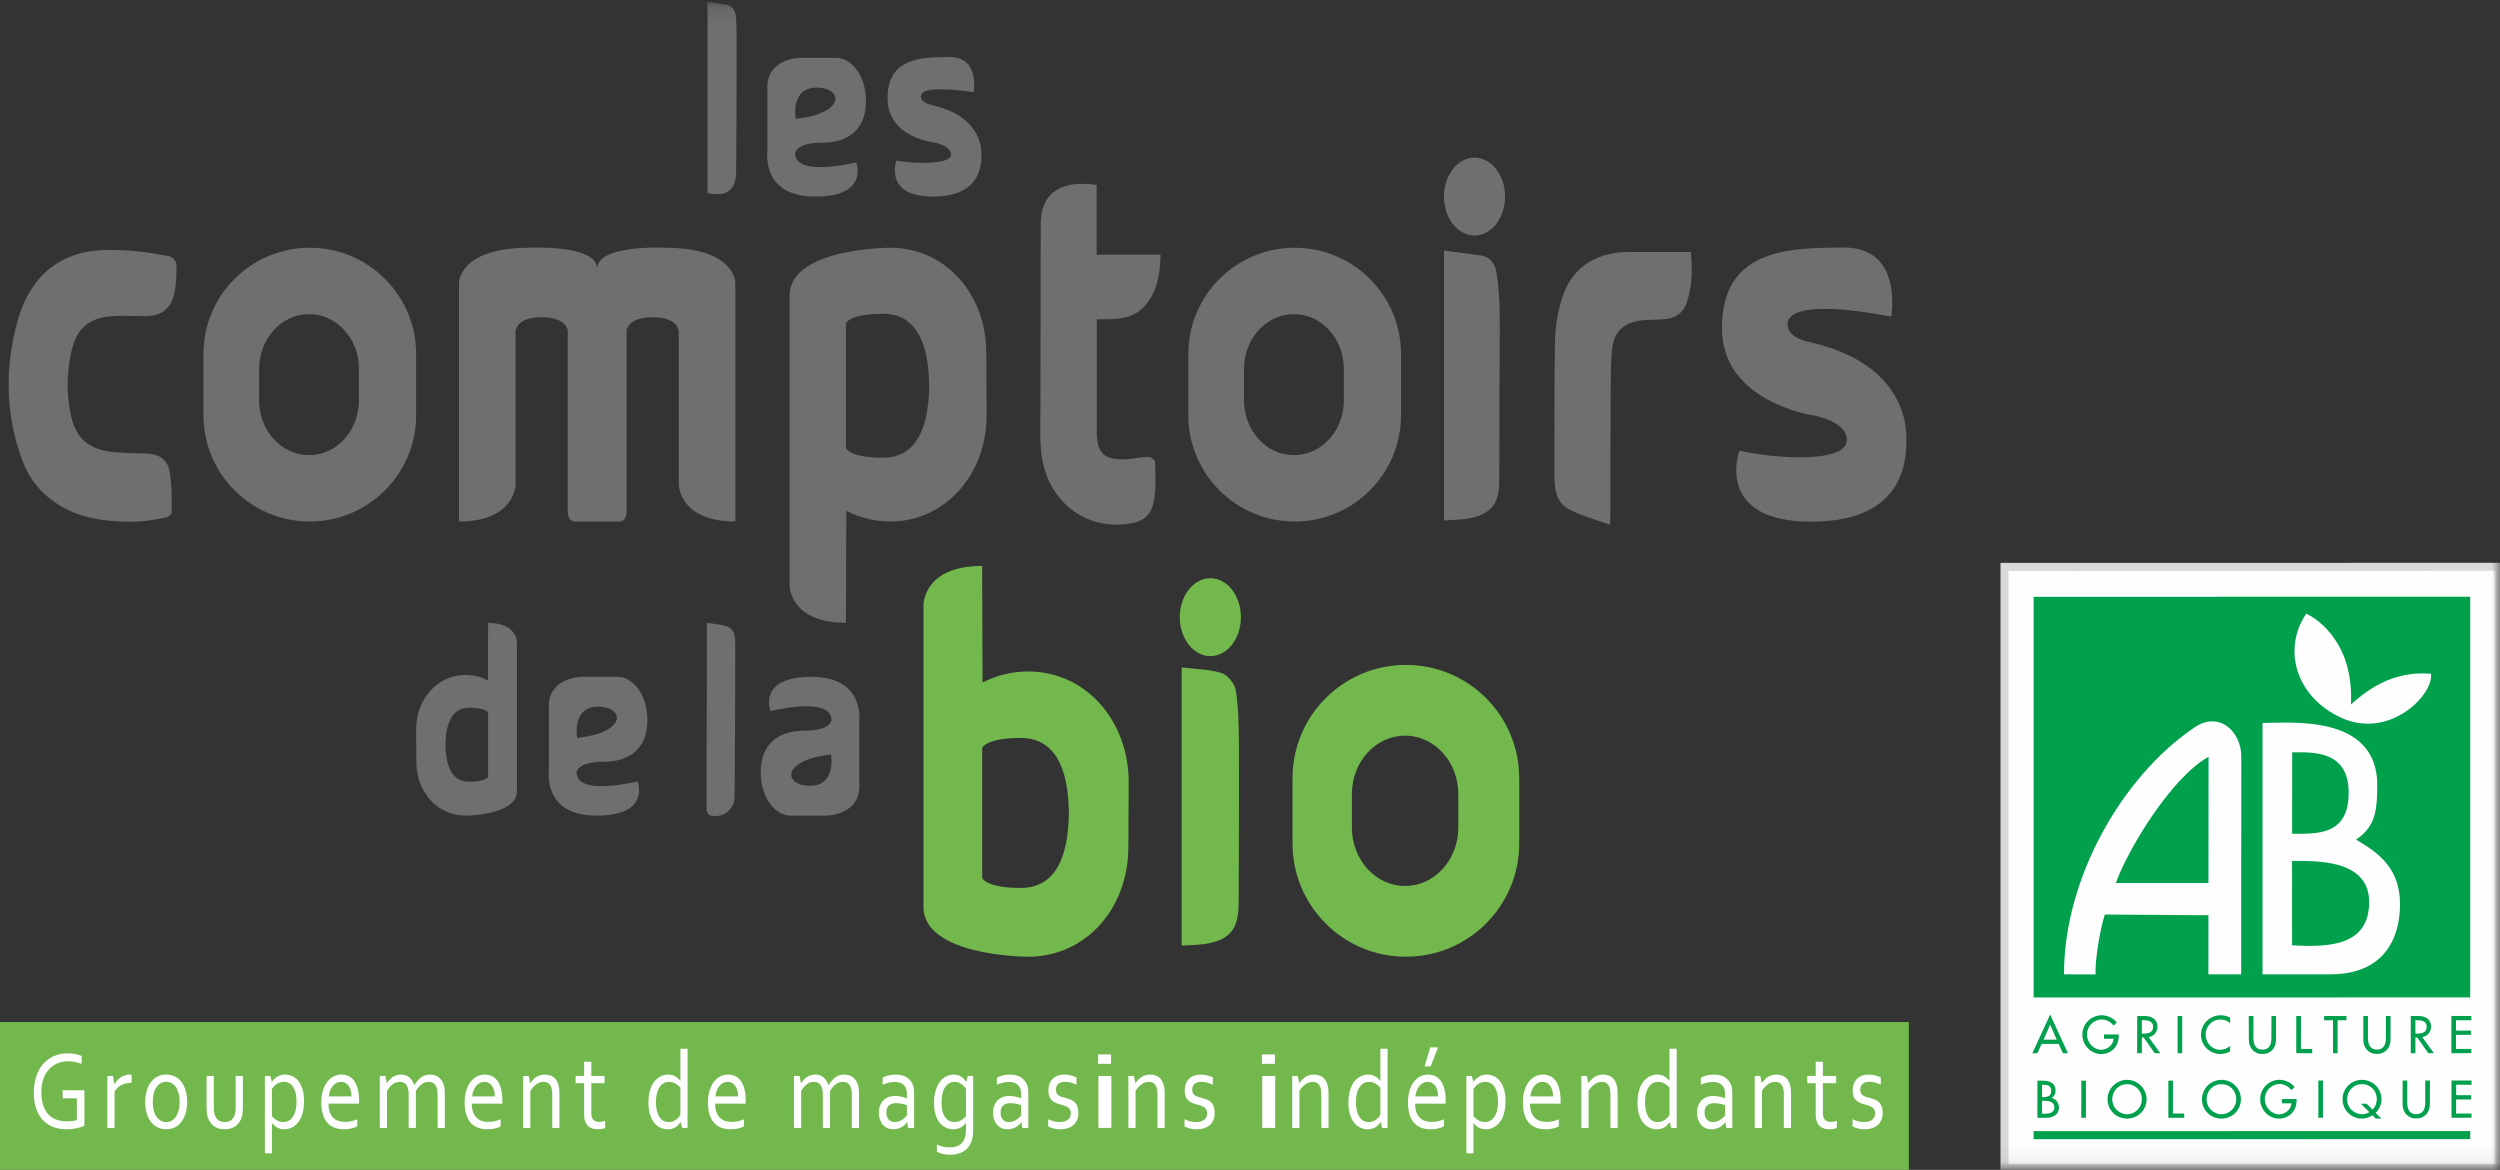 <svg xmlns="http://www.w3.org/2000/svg" width="156" height="73" viewBox="0 0 156 73" fill="none"><rect x="0" y="0" width="156" height="73" fill="#333333" stroke="none"/><g id="LOGO" clip-path="url(#clip0_388_1444)"><g id="Symbols"><g id="-header"><g id="Group-102"><path id="Fill-1" fill-rule="evenodd" clip-rule="evenodd" d="M0 73H119.113V63.779H0V73Z" fill="#73B84D"></path><g id="Group-101"><path id="Fill-2" fill-rule="evenodd" clip-rule="evenodd" d="M4.795 68.535H3.909V68.033H5.268V70.242C5.228 70.267 5.168 70.292 5.09 70.319C5.011 70.345 4.922 70.369 4.821 70.392C4.72 70.415 4.612 70.433 4.498 70.447C4.382 70.46 4.268 70.467 4.156 70.467C3.824 70.467 3.53 70.414 3.275 70.307C3.021 70.199 2.807 70.048 2.635 69.853C2.463 69.657 2.332 69.419 2.243 69.139C2.154 68.859 2.109 68.547 2.109 68.204C2.109 67.83 2.158 67.492 2.256 67.186C2.353 66.881 2.495 66.621 2.679 66.405C2.865 66.189 3.088 66.022 3.351 65.904C3.613 65.787 3.902 65.728 4.217 65.728C4.302 65.728 4.387 65.733 4.473 65.741C4.558 65.749 4.639 65.76 4.717 65.775C4.794 65.79 4.866 65.807 4.932 65.828C4.997 65.848 5.053 65.87 5.097 65.892V66.384C4.981 66.338 4.847 66.3 4.696 66.27C4.545 66.239 4.394 66.224 4.243 66.224C4.023 66.224 3.812 66.263 3.612 66.341C3.411 66.42 3.235 66.539 3.082 66.698C2.929 66.858 2.807 67.057 2.716 67.297C2.625 67.537 2.58 67.819 2.58 68.142C2.58 68.459 2.617 68.731 2.693 68.961C2.768 69.191 2.875 69.381 3.013 69.532C3.152 69.682 3.32 69.793 3.517 69.864C3.714 69.936 3.933 69.972 4.174 69.972C4.286 69.972 4.396 69.965 4.505 69.952C4.614 69.938 4.711 69.919 4.795 69.894V68.535Z" fill="#FEFEFE"></path><path id="Fill-4" fill-rule="evenodd" clip-rule="evenodd" d="M8.212 67.569H8.177C8.071 67.569 7.966 67.58 7.864 67.603C7.761 67.626 7.665 67.66 7.575 67.707C7.485 67.754 7.403 67.811 7.331 67.879C7.258 67.948 7.198 68.028 7.149 68.121V70.381H6.699V67.138H7.048L7.135 67.654H7.143C7.188 67.57 7.243 67.492 7.308 67.418C7.372 67.345 7.445 67.282 7.527 67.227C7.608 67.173 7.697 67.13 7.794 67.099C7.891 67.069 7.992 67.053 8.099 67.053C8.118 67.053 8.138 67.054 8.158 67.055C8.179 67.056 8.196 67.058 8.212 67.06V67.569Z" fill="#FEFEFE"></path><path id="Fill-6" fill-rule="evenodd" clip-rule="evenodd" d="M11.21 68.763C11.21 68.563 11.189 68.385 11.147 68.229C11.105 68.073 11.047 67.941 10.973 67.833C10.898 67.725 10.81 67.643 10.707 67.587C10.604 67.532 10.492 67.504 10.37 67.504C10.248 67.504 10.136 67.532 10.033 67.587C9.931 67.643 9.842 67.725 9.768 67.833C9.693 67.941 9.635 68.073 9.594 68.229C9.552 68.385 9.531 68.563 9.531 68.763C9.531 68.961 9.552 69.138 9.594 69.294C9.635 69.45 9.694 69.581 9.769 69.688C9.845 69.795 9.934 69.877 10.036 69.933C10.139 69.988 10.251 70.016 10.373 70.016C10.495 70.016 10.607 69.988 10.708 69.933C10.81 69.877 10.898 69.795 10.973 69.688C11.047 69.581 11.105 69.45 11.147 69.294C11.189 69.138 11.21 68.961 11.21 68.763ZM11.68 68.763C11.68 69.018 11.649 69.25 11.587 69.46C11.525 69.669 11.437 69.848 11.324 69.997C11.211 70.147 11.074 70.262 10.913 70.344C10.753 70.426 10.572 70.467 10.373 70.467C10.168 70.467 9.985 70.426 9.823 70.344C9.661 70.262 9.524 70.147 9.411 69.997C9.297 69.848 9.211 69.669 9.151 69.46C9.091 69.25 9.061 69.018 9.061 68.763C9.061 68.506 9.092 68.273 9.154 68.063C9.216 67.854 9.303 67.674 9.417 67.524C9.53 67.374 9.667 67.257 9.829 67.176C9.99 67.094 10.171 67.053 10.37 67.053C10.573 67.053 10.756 67.094 10.919 67.176C11.082 67.257 11.219 67.374 11.331 67.524C11.444 67.674 11.53 67.854 11.59 68.063C11.65 68.273 11.68 68.506 11.68 68.763Z" fill="#FEFEFE"></path><path id="Fill-8" fill-rule="evenodd" clip-rule="evenodd" d="M14.014 70.467C13.871 70.467 13.742 70.449 13.628 70.412C13.514 70.376 13.414 70.325 13.328 70.259C13.242 70.193 13.168 70.114 13.108 70.021C13.049 69.93 13.001 69.829 12.966 69.719C12.939 69.637 12.92 69.547 12.908 69.45C12.897 69.352 12.891 69.245 12.891 69.128V67.139H13.341V69.125C13.341 69.305 13.361 69.455 13.402 69.576C13.448 69.712 13.523 69.82 13.627 69.898C13.73 69.977 13.862 70.016 14.023 70.016C14.193 70.016 14.33 69.973 14.434 69.887C14.538 69.8 14.611 69.684 14.656 69.538C14.689 69.427 14.705 69.289 14.705 69.125V67.139H15.156V69.132C15.156 69.241 15.15 69.343 15.139 69.438C15.129 69.532 15.112 69.619 15.088 69.699C15.054 69.811 15.006 69.913 14.945 70.008C14.884 70.102 14.809 70.184 14.72 70.252C14.631 70.32 14.528 70.373 14.411 70.411C14.294 70.448 14.161 70.467 14.014 70.467Z" fill="#FEFEFE"></path><path id="Fill-10" fill-rule="evenodd" clip-rule="evenodd" d="M18.502 68.729C18.502 68.54 18.485 68.371 18.45 68.22C18.416 68.07 18.365 67.942 18.297 67.836C18.229 67.73 18.145 67.649 18.046 67.593C17.947 67.535 17.832 67.507 17.701 67.507C17.608 67.507 17.523 67.522 17.446 67.551C17.369 67.581 17.299 67.618 17.237 67.664C17.175 67.71 17.122 67.758 17.077 67.811C17.032 67.863 16.996 67.91 16.968 67.951V69.647C17.064 69.761 17.172 69.851 17.294 69.917C17.416 69.983 17.547 70.016 17.687 70.016C17.773 70.016 17.863 69.997 17.958 69.96C18.054 69.922 18.142 69.855 18.223 69.758C18.303 69.662 18.37 69.53 18.423 69.364C18.475 69.198 18.502 68.986 18.502 68.729ZM18.972 68.722C18.972 68.948 18.953 69.147 18.915 69.321C18.878 69.495 18.827 69.647 18.765 69.777C18.703 69.907 18.63 70.016 18.546 70.103C18.463 70.191 18.376 70.261 18.287 70.315C18.197 70.368 18.106 70.407 18.014 70.431C17.922 70.455 17.835 70.467 17.753 70.467C17.584 70.467 17.437 70.435 17.313 70.37C17.188 70.305 17.077 70.209 16.977 70.081H16.969V71.969H16.527V67.138H16.867L16.963 67.507H16.971C16.997 67.461 17.029 67.417 17.069 67.374C17.109 67.331 17.161 67.284 17.229 67.236C17.295 67.187 17.376 67.144 17.47 67.108C17.563 67.071 17.666 67.053 17.776 67.053C17.931 67.053 18.08 67.084 18.224 67.145C18.369 67.207 18.496 67.305 18.606 67.439C18.716 67.573 18.805 67.745 18.872 67.956C18.939 68.166 18.972 68.422 18.972 68.722Z" fill="#FEFEFE"></path><path id="Fill-12" fill-rule="evenodd" clip-rule="evenodd" d="M21.282 67.507C21.179 67.507 21.082 67.531 20.993 67.579C20.904 67.626 20.826 67.691 20.759 67.773C20.693 67.855 20.639 67.951 20.598 68.061C20.557 68.172 20.531 68.29 20.521 68.415H21.932C21.932 68.287 21.918 68.169 21.89 68.058C21.861 67.948 21.82 67.852 21.765 67.77C21.71 67.688 21.642 67.624 21.562 67.577C21.482 67.53 21.388 67.507 21.282 67.507ZM21.52 70.006C21.669 70.006 21.805 69.991 21.928 69.963C22.051 69.935 22.173 69.894 22.295 69.842V70.283C22.197 70.34 22.075 70.384 21.929 70.417C21.784 70.45 21.628 70.467 21.462 70.467C21.265 70.467 21.079 70.437 20.906 70.378C20.733 70.319 20.583 70.223 20.456 70.091C20.329 69.959 20.23 69.786 20.158 69.574C20.087 69.361 20.051 69.104 20.051 68.804C20.051 68.508 20.086 68.251 20.155 68.034C20.225 67.817 20.317 67.636 20.433 67.49C20.549 67.344 20.682 67.235 20.833 67.162C20.983 67.089 21.141 67.053 21.305 67.053C21.459 67.053 21.604 67.083 21.738 67.144C21.872 67.204 21.988 67.299 22.087 67.428C22.185 67.558 22.263 67.725 22.32 67.93C22.377 68.135 22.406 68.381 22.406 68.667V68.737C22.406 68.757 22.404 68.8 22.403 68.869H20.498C20.498 69.076 20.524 69.252 20.578 69.396C20.631 69.541 20.703 69.658 20.796 69.748C20.888 69.838 20.996 69.903 21.119 69.945C21.243 69.985 21.377 70.006 21.52 70.006Z" fill="#FEFEFE"></path><path id="Fill-14" fill-rule="evenodd" clip-rule="evenodd" d="M25.951 70.381H25.501V68.295C25.501 68.154 25.488 68.034 25.461 67.936C25.435 67.836 25.398 67.755 25.348 67.692C25.299 67.628 25.24 67.581 25.171 67.551C25.102 67.522 25.026 67.507 24.94 67.507C24.779 67.507 24.633 67.558 24.502 67.659C24.37 67.76 24.252 67.9 24.148 68.077V70.381H23.697V67.138H24.046L24.133 67.589H24.142C24.192 67.514 24.247 67.444 24.306 67.379C24.365 67.314 24.43 67.257 24.503 67.208C24.576 67.159 24.656 67.121 24.743 67.094C24.83 67.067 24.925 67.053 25.027 67.053C25.233 67.053 25.403 67.111 25.538 67.227C25.674 67.343 25.778 67.501 25.852 67.702H25.863C25.986 67.499 26.125 67.34 26.282 67.226C26.44 67.11 26.622 67.053 26.832 67.053C26.929 67.053 27.032 67.069 27.14 67.101C27.249 67.133 27.349 67.191 27.44 67.276C27.531 67.362 27.606 67.48 27.667 67.63C27.727 67.78 27.757 67.973 27.757 68.21V70.381H27.306V68.295C27.306 68.154 27.293 68.034 27.267 67.936C27.241 67.836 27.204 67.755 27.154 67.692C27.105 67.628 27.046 67.581 26.977 67.551C26.909 67.522 26.832 67.507 26.746 67.507C26.586 67.507 26.439 67.558 26.306 67.659C26.174 67.76 26.055 67.9 25.951 68.077V70.381Z" fill="#FEFEFE"></path><path id="Fill-16" fill-rule="evenodd" clip-rule="evenodd" d="M30.226 67.507C30.122 67.507 30.026 67.531 29.937 67.579C29.847 67.626 29.77 67.691 29.703 67.773C29.636 67.855 29.582 67.951 29.541 68.061C29.5 68.172 29.474 68.29 29.465 68.415H30.876C30.876 68.287 30.861 68.169 30.833 68.058C30.805 67.948 30.763 67.852 30.708 67.77C30.654 67.688 30.586 67.624 30.506 67.577C30.425 67.53 30.332 67.507 30.226 67.507ZM30.464 70.006C30.613 70.006 30.749 69.991 30.872 69.963C30.994 69.935 31.117 69.894 31.239 69.842V70.283C31.14 70.34 31.018 70.384 30.873 70.417C30.728 70.45 30.572 70.467 30.405 70.467C30.208 70.467 30.023 70.437 29.849 70.378C29.676 70.319 29.526 70.223 29.399 70.091C29.273 69.959 29.174 69.786 29.102 69.574C29.03 69.361 28.994 69.104 28.994 68.804C28.994 68.508 29.029 68.251 29.098 68.034C29.168 67.817 29.261 67.636 29.377 67.49C29.493 67.344 29.625 67.235 29.776 67.162C29.927 67.089 30.084 67.053 30.248 67.053C30.403 67.053 30.547 67.083 30.682 67.144C30.816 67.204 30.932 67.299 31.03 67.428C31.129 67.558 31.207 67.725 31.264 67.93C31.32 68.135 31.349 68.381 31.349 68.667V68.737C31.349 68.757 31.348 68.8 31.346 68.869H29.442C29.442 69.076 29.468 69.252 29.521 69.396C29.574 69.541 29.647 69.658 29.739 69.748C29.831 69.838 29.939 69.903 30.063 69.945C30.187 69.985 30.32 70.006 30.464 70.006Z" fill="#FEFEFE"></path><path id="Fill-18" fill-rule="evenodd" clip-rule="evenodd" d="M33.08 67.589H33.089C33.139 67.514 33.195 67.444 33.256 67.379C33.317 67.314 33.385 67.257 33.461 67.208C33.536 67.159 33.619 67.121 33.708 67.094C33.799 67.067 33.897 67.053 34.004 67.053C34.129 67.053 34.247 67.073 34.358 67.115C34.468 67.155 34.564 67.221 34.645 67.312C34.726 67.403 34.791 67.522 34.838 67.669C34.885 67.816 34.909 67.997 34.909 68.21V70.381H34.459V68.295C34.459 68.016 34.413 67.814 34.321 67.692C34.23 67.569 34.096 67.507 33.919 67.507C33.764 67.507 33.614 67.558 33.469 67.659C33.324 67.76 33.199 67.9 33.094 68.077V70.381H32.645V67.138H32.993L33.08 67.589Z" fill="#FEFEFE"></path><path id="Fill-20" fill-rule="evenodd" clip-rule="evenodd" d="M37.764 70.388C37.726 70.406 37.666 70.424 37.587 70.44C37.508 70.455 37.413 70.465 37.303 70.467C37.157 70.467 37.032 70.446 36.925 70.404C36.819 70.362 36.73 70.301 36.66 70.223C36.589 70.144 36.536 70.049 36.501 69.938C36.467 69.826 36.449 69.702 36.449 69.566V67.592H35.918V67.138H36.449V66.251H36.899V67.138H37.724V67.592H36.899V69.483C36.899 69.558 36.908 69.628 36.926 69.692C36.945 69.755 36.974 69.811 37.014 69.857C37.054 69.904 37.104 69.941 37.166 69.967C37.228 69.993 37.303 70.006 37.39 70.006C37.45 70.006 37.513 70 37.58 69.989C37.647 69.977 37.708 69.963 37.764 69.945V70.388Z" fill="#FEFEFE"></path><path id="Fill-22" fill-rule="evenodd" clip-rule="evenodd" d="M40.931 68.794C40.931 68.981 40.949 69.15 40.985 69.301C41.021 69.453 41.073 69.581 41.14 69.687C41.208 69.793 41.291 69.874 41.39 69.931C41.489 69.988 41.602 70.016 41.73 70.016C41.825 70.016 41.91 70.001 41.988 69.972C42.066 69.942 42.135 69.905 42.196 69.859C42.257 69.814 42.309 69.765 42.352 69.714C42.396 69.663 42.431 69.616 42.456 69.572V67.876C42.363 67.764 42.255 67.675 42.133 67.608C42.011 67.541 41.88 67.507 41.738 67.507C41.653 67.507 41.564 67.526 41.47 67.563C41.376 67.601 41.289 67.669 41.208 67.767C41.128 67.864 41.062 67.996 41.01 68.161C40.958 68.326 40.931 68.537 40.931 68.794ZM40.461 68.801C40.461 68.576 40.48 68.376 40.517 68.202C40.555 68.027 40.605 67.876 40.667 67.746C40.729 67.616 40.802 67.508 40.885 67.42C40.968 67.332 41.054 67.261 41.143 67.207C41.232 67.152 41.323 67.113 41.415 67.089C41.507 67.065 41.593 67.053 41.674 67.053C41.843 67.053 41.989 67.086 42.113 67.152C42.237 67.218 42.348 67.315 42.447 67.442H42.456V65.439H42.905V70.381H42.566L42.473 70.02H42.461C42.426 70.072 42.386 70.125 42.34 70.178C42.293 70.232 42.239 70.281 42.175 70.324C42.113 70.367 42.04 70.401 41.958 70.428C41.875 70.454 41.78 70.467 41.672 70.467C41.52 70.467 41.372 70.437 41.227 70.376C41.082 70.316 40.953 70.219 40.84 70.086C40.727 69.953 40.635 69.781 40.565 69.571C40.496 69.36 40.461 69.103 40.461 68.801Z" fill="#FEFEFE"></path><path id="Fill-24" fill-rule="evenodd" clip-rule="evenodd" d="M45.407 67.507C45.303 67.507 45.207 67.531 45.118 67.579C45.029 67.626 44.951 67.691 44.884 67.773C44.818 67.855 44.764 67.951 44.722 68.061C44.681 68.172 44.656 68.29 44.646 68.415H46.057C46.057 68.287 46.043 68.169 46.015 68.058C45.986 67.948 45.944 67.852 45.889 67.77C45.835 67.688 45.767 67.624 45.687 67.577C45.606 67.53 45.513 67.507 45.407 67.507ZM45.645 70.006C45.794 70.006 45.93 69.991 46.053 69.963C46.175 69.935 46.298 69.894 46.42 69.842V70.283C46.321 70.34 46.199 70.384 46.054 70.417C45.909 70.45 45.753 70.467 45.587 70.467C45.389 70.467 45.204 70.437 45.031 70.378C44.858 70.319 44.708 70.223 44.581 70.091C44.454 69.959 44.355 69.786 44.283 69.574C44.212 69.361 44.176 69.104 44.176 68.804C44.176 68.508 44.211 68.251 44.28 68.034C44.349 67.817 44.442 67.636 44.558 67.49C44.674 67.344 44.807 67.235 44.958 67.162C45.108 67.089 45.266 67.053 45.43 67.053C45.584 67.053 45.728 67.083 45.863 67.144C45.997 67.204 46.113 67.299 46.212 67.428C46.31 67.558 46.388 67.725 46.445 67.93C46.502 68.135 46.53 68.381 46.53 68.667V68.737C46.53 68.757 46.529 68.8 46.528 68.869H44.623C44.623 69.076 44.65 69.252 44.703 69.396C44.756 69.541 44.828 69.658 44.921 69.748C45.012 69.838 45.12 69.903 45.244 69.945C45.368 69.985 45.502 70.006 45.645 70.006Z" fill="#FEFEFE"></path><path id="Fill-26" fill-rule="evenodd" clip-rule="evenodd" d="M51.796 70.381H51.346V68.295C51.346 68.154 51.333 68.034 51.307 67.936C51.281 67.836 51.243 67.755 51.194 67.692C51.144 67.628 51.085 67.581 51.017 67.551C50.948 67.522 50.871 67.507 50.786 67.507C50.625 67.507 50.479 67.558 50.347 67.659C50.216 67.76 50.097 67.9 49.993 68.077V70.381H49.543V67.138H49.892L49.979 67.589H49.987C50.038 67.514 50.092 67.444 50.151 67.379C50.211 67.314 50.276 67.257 50.349 67.208C50.421 67.159 50.501 67.121 50.589 67.094C50.675 67.067 50.77 67.053 50.873 67.053C51.078 67.053 51.248 67.111 51.384 67.227C51.519 67.343 51.624 67.501 51.698 67.702H51.709C51.831 67.499 51.971 67.34 52.128 67.226C52.285 67.11 52.468 67.053 52.678 67.053C52.774 67.053 52.877 67.069 52.986 67.101C53.094 67.133 53.194 67.191 53.285 67.276C53.377 67.362 53.452 67.48 53.512 67.63C53.572 67.78 53.602 67.973 53.602 68.21V70.381H53.152V68.295C53.152 68.154 53.139 68.034 53.113 67.936C53.086 67.836 53.049 67.755 52.999 67.692C52.951 67.628 52.891 67.581 52.823 67.551C52.754 67.522 52.677 67.507 52.592 67.507C52.431 67.507 52.285 67.558 52.152 67.659C52.019 67.76 51.901 67.9 51.796 68.077V70.381Z" fill="#FEFEFE"></path><path id="Fill-28" fill-rule="evenodd" clip-rule="evenodd" d="M56.591 68.958C56.508 68.93 56.41 68.904 56.296 68.879C56.182 68.854 56.057 68.841 55.92 68.838C55.729 68.838 55.58 68.886 55.472 68.982C55.364 69.077 55.31 69.224 55.31 69.422C55.31 69.522 55.324 69.61 55.35 69.685C55.378 69.76 55.415 69.822 55.462 69.871C55.509 69.92 55.565 69.957 55.63 69.98C55.694 70.005 55.763 70.016 55.836 70.016C55.933 70.016 56.022 70 56.105 69.967C56.188 69.934 56.262 69.895 56.326 69.849C56.39 69.803 56.446 69.758 56.491 69.712C56.536 69.666 56.569 69.631 56.591 69.606V68.958ZM56.614 70.023H56.602C56.566 70.078 56.519 70.132 56.463 70.185C56.407 70.239 56.342 70.287 56.268 70.329C56.195 70.371 56.114 70.404 56.027 70.43C55.941 70.454 55.847 70.467 55.748 70.467C55.615 70.467 55.493 70.444 55.381 70.397C55.27 70.35 55.174 70.282 55.094 70.192C55.013 70.102 54.951 69.992 54.907 69.862C54.862 69.733 54.84 69.586 54.84 69.422C54.84 69.26 54.864 69.116 54.914 68.989C54.963 68.861 55.032 68.753 55.121 68.664C55.211 68.576 55.318 68.507 55.442 68.459C55.567 68.412 55.705 68.388 55.856 68.388C55.999 68.39 56.132 68.404 56.254 68.432C56.376 68.459 56.484 68.494 56.579 68.535H56.591V68.309C56.591 68.221 56.586 68.142 56.576 68.074C56.566 68.005 56.55 67.945 56.526 67.893C56.477 67.783 56.396 67.693 56.286 67.622C56.175 67.55 56.026 67.514 55.838 67.514C55.699 67.514 55.568 67.529 55.445 67.56C55.322 67.591 55.2 67.634 55.078 67.688V67.244C55.124 67.217 55.179 67.192 55.242 67.168C55.305 67.144 55.371 67.123 55.441 67.106C55.511 67.089 55.584 67.076 55.661 67.067C55.739 67.058 55.816 67.053 55.894 67.053C56.172 67.053 56.4 67.111 56.578 67.227C56.755 67.343 56.882 67.497 56.959 67.688C56.989 67.761 57.009 67.841 57.022 67.929C57.034 68.016 57.041 68.113 57.041 68.217V70.381H56.663L56.614 70.023Z" fill="#FEFEFE"></path><path id="Fill-30" fill-rule="evenodd" clip-rule="evenodd" d="M58.752 68.78C58.752 69.035 58.778 69.243 58.83 69.405C58.882 69.567 58.949 69.692 59.029 69.782C59.109 69.872 59.197 69.934 59.292 69.966C59.386 69.999 59.477 70.016 59.562 70.016C59.701 70.016 59.831 69.983 59.954 69.917C60.076 69.851 60.183 69.761 60.276 69.647V67.951C60.251 67.91 60.216 67.863 60.171 67.811C60.127 67.758 60.075 67.71 60.016 67.666C59.957 67.621 59.89 67.584 59.814 67.553C59.739 67.522 59.657 67.507 59.567 67.507C59.434 67.507 59.316 67.538 59.215 67.601C59.113 67.663 59.028 67.75 58.959 67.862C58.89 67.973 58.839 68.107 58.804 68.263C58.769 68.419 58.752 68.591 58.752 68.78ZM59.51 67.053C59.63 67.055 59.734 67.073 59.823 67.108C59.912 67.142 59.988 67.185 60.052 67.236C60.116 67.287 60.167 67.338 60.205 67.388C60.242 67.438 60.268 67.478 60.282 67.507H60.293L60.386 67.138H60.726V70.573C60.726 70.823 60.691 71.041 60.621 71.227C60.552 71.412 60.454 71.567 60.328 71.69C60.202 71.812 60.051 71.904 59.873 71.964C59.697 72.025 59.501 72.055 59.286 72.055C59.104 72.055 58.941 72.036 58.798 71.998C58.655 71.961 58.543 71.916 58.461 71.864V71.417C58.527 71.448 58.591 71.475 58.653 71.497C58.715 71.518 58.779 71.537 58.845 71.551C58.91 71.566 58.977 71.577 59.046 71.584C59.115 71.591 59.191 71.594 59.274 71.594C59.598 71.594 59.845 71.505 60.017 71.328C60.19 71.15 60.276 70.879 60.276 70.515V70.081H60.267C60.168 70.209 60.054 70.305 59.923 70.37C59.792 70.435 59.643 70.467 59.475 70.467C59.397 70.467 59.314 70.457 59.225 70.436C59.136 70.416 59.047 70.381 58.958 70.332C58.869 70.283 58.783 70.218 58.702 70.137C58.621 70.056 58.549 69.955 58.487 69.834C58.425 69.712 58.375 69.567 58.338 69.401C58.3 69.235 58.281 69.043 58.281 68.824C58.281 68.522 58.316 68.26 58.386 68.038C58.456 67.816 58.547 67.632 58.662 67.487C58.776 67.341 58.906 67.232 59.053 67.161C59.201 67.089 59.353 67.053 59.51 67.053Z" fill="#FEFEFE"></path><path id="Fill-32" fill-rule="evenodd" clip-rule="evenodd" d="M63.717 68.958C63.635 68.93 63.536 68.904 63.423 68.879C63.309 68.854 63.184 68.841 63.047 68.838C62.856 68.838 62.707 68.886 62.599 68.982C62.491 69.077 62.437 69.224 62.437 69.422C62.437 69.522 62.45 69.61 62.477 69.685C62.505 69.76 62.542 69.822 62.589 69.871C62.636 69.92 62.692 69.957 62.757 69.98C62.821 70.005 62.89 70.016 62.963 70.016C63.059 70.016 63.149 70 63.232 69.967C63.315 69.934 63.388 69.895 63.453 69.849C63.518 69.803 63.573 69.758 63.618 69.712C63.663 69.666 63.696 69.631 63.717 69.606V68.958ZM63.74 70.023H63.729C63.692 70.078 63.646 70.132 63.59 70.185C63.534 70.239 63.469 70.287 63.395 70.329C63.322 70.371 63.242 70.404 63.154 70.43C63.067 70.454 62.974 70.467 62.876 70.467C62.742 70.467 62.62 70.444 62.508 70.397C62.397 70.35 62.301 70.282 62.221 70.192C62.141 70.102 62.078 69.992 62.034 69.862C61.989 69.733 61.967 69.586 61.967 69.422C61.967 69.26 61.991 69.116 62.041 68.989C62.09 68.861 62.159 68.753 62.248 68.664C62.338 68.576 62.445 68.507 62.569 68.459C62.694 68.412 62.832 68.388 62.983 68.388C63.126 68.39 63.259 68.404 63.381 68.432C63.503 68.459 63.611 68.494 63.706 68.535H63.717V68.309C63.717 68.221 63.713 68.142 63.703 68.074C63.693 68.005 63.676 67.945 63.654 67.893C63.603 67.783 63.523 67.693 63.413 67.622C63.302 67.55 63.153 67.514 62.966 67.514C62.826 67.514 62.695 67.529 62.572 67.56C62.449 67.591 62.327 67.634 62.205 67.688V67.244C62.251 67.217 62.306 67.192 62.369 67.168C62.432 67.144 62.498 67.123 62.568 67.106C62.637 67.089 62.711 67.076 62.788 67.067C62.866 67.058 62.943 67.053 63.021 67.053C63.3 67.053 63.527 67.111 63.705 67.227C63.881 67.343 64.009 67.497 64.086 67.688C64.115 67.761 64.136 67.841 64.148 67.929C64.161 68.016 64.167 68.113 64.167 68.217V70.381H63.791L63.74 70.023Z" fill="#FEFEFE"></path><path id="Fill-34" fill-rule="evenodd" clip-rule="evenodd" d="M65.89 68.002C65.89 68.091 65.906 68.164 65.938 68.22C65.971 68.277 66.014 68.323 66.067 68.359C66.122 68.394 66.184 68.423 66.255 68.445C66.326 68.468 66.399 68.489 66.475 68.507C66.579 68.534 66.677 68.565 66.77 68.598C66.863 68.63 66.948 68.68 67.027 68.746C67.105 68.812 67.169 68.901 67.217 69.014C67.265 69.126 67.29 69.272 67.29 69.453C67.29 69.616 67.263 69.762 67.208 69.888C67.154 70.014 67.078 70.121 66.979 70.206C66.88 70.291 66.762 70.356 66.625 70.4C66.487 70.445 66.337 70.467 66.171 70.467C66.071 70.467 65.98 70.461 65.897 70.448C65.815 70.436 65.742 70.42 65.68 70.4C65.617 70.381 65.563 70.361 65.519 70.341C65.474 70.32 65.437 70.301 65.408 70.283V69.838C65.522 69.893 65.635 69.936 65.748 69.969C65.86 70 65.983 70.016 66.118 70.016C66.224 70.016 66.32 70.005 66.406 69.982C66.491 69.959 66.565 69.926 66.626 69.881C66.689 69.837 66.736 69.781 66.769 69.714C66.802 69.647 66.819 69.569 66.819 69.48C66.819 69.389 66.804 69.314 66.774 69.255C66.743 69.196 66.703 69.146 66.651 69.108C66.6 69.069 66.54 69.037 66.473 69.013C66.405 68.987 66.335 68.964 66.261 68.944C66.164 68.919 66.066 68.889 65.965 68.855C65.866 68.821 65.775 68.773 65.693 68.712C65.611 68.65 65.546 68.567 65.495 68.461C65.445 68.355 65.42 68.219 65.42 68.053C65.42 67.883 65.446 67.735 65.498 67.609C65.55 67.484 65.621 67.38 65.71 67.299C65.799 67.217 65.902 67.155 66.021 67.115C66.139 67.073 66.264 67.053 66.395 67.053C66.549 67.053 66.69 67.07 66.821 67.104C66.951 67.138 67.07 67.181 67.176 67.234V67.684C67.063 67.632 66.948 67.59 66.832 67.556C66.716 67.523 66.597 67.506 66.474 67.504C66.37 67.504 66.281 67.516 66.207 67.541C66.134 67.566 66.073 67.601 66.026 67.645C65.979 67.69 65.944 67.742 65.923 67.802C65.901 67.863 65.89 67.929 65.89 68.002Z" fill="#FEFEFE"></path><mask id="mask0_388_1444" style="mask-type:alpha" maskUnits="userSpaceOnUse" x="0" y="0" width="156" height="73"><g id="mask-2"><path id="Vector" d="M0 72.939H155.999V0.124H0V72.939Z" fill="white"></path></g></mask><g mask="url(#mask0_388_1444)"><path id="Fill-36" fill-rule="evenodd" clip-rule="evenodd" d="M68.54 70.382H69.349V67.139H68.54V70.382ZM68.519 66.384H69.328V65.794H68.519V66.384Z" fill="#FEFEFE"></path><path id="Fill-38" fill-rule="evenodd" clip-rule="evenodd" d="M70.846 67.589H70.855C70.905 67.514 70.96 67.444 71.021 67.379C71.082 67.314 71.15 67.257 71.226 67.208C71.301 67.159 71.384 67.121 71.474 67.094C71.564 67.067 71.662 67.053 71.769 67.053C71.894 67.053 72.013 67.073 72.123 67.115C72.234 67.155 72.329 67.221 72.411 67.312C72.492 67.403 72.556 67.522 72.604 67.669C72.651 67.816 72.675 67.997 72.675 68.21V70.381H72.225V68.295C72.225 68.016 72.179 67.814 72.087 67.692C71.995 67.569 71.861 67.507 71.685 67.507C71.53 67.507 71.38 67.558 71.235 67.659C71.089 67.76 70.965 67.9 70.86 68.077V70.381H70.41V67.138H70.759L70.846 67.589Z" fill="#FEFEFE"></path><path id="Fill-39" fill-rule="evenodd" clip-rule="evenodd" d="M74.396 68.002C74.396 68.091 74.412 68.164 74.444 68.22C74.476 68.277 74.52 68.323 74.573 68.359C74.627 68.394 74.69 68.423 74.761 68.445C74.832 68.468 74.905 68.489 74.981 68.507C75.085 68.534 75.183 68.565 75.276 68.598C75.369 68.63 75.455 68.68 75.533 68.746C75.611 68.812 75.675 68.901 75.723 69.014C75.772 69.126 75.795 69.272 75.795 69.453C75.795 69.616 75.769 69.762 75.715 69.888C75.66 70.014 75.584 70.121 75.485 70.206C75.386 70.291 75.268 70.356 75.131 70.4C74.993 70.445 74.842 70.467 74.678 70.467C74.577 70.467 74.486 70.461 74.403 70.448C74.321 70.436 74.248 70.42 74.186 70.4C74.123 70.381 74.069 70.361 74.024 70.341C73.98 70.32 73.943 70.301 73.914 70.283V69.838C74.028 69.893 74.141 69.936 74.253 69.969C74.366 70 74.49 70.016 74.624 70.016C74.73 70.016 74.827 70.005 74.912 69.982C74.997 69.959 75.071 69.926 75.133 69.881C75.195 69.837 75.242 69.781 75.275 69.714C75.308 69.647 75.325 69.569 75.325 69.48C75.325 69.389 75.31 69.314 75.28 69.255C75.249 69.196 75.208 69.146 75.158 69.108C75.106 69.069 75.046 69.037 74.979 69.013C74.912 68.987 74.841 68.964 74.766 68.944C74.67 68.919 74.571 68.889 74.472 68.855C74.372 68.821 74.281 68.773 74.199 68.712C74.118 68.65 74.052 68.567 74.001 68.461C73.951 68.355 73.926 68.219 73.926 68.053C73.926 67.883 73.952 67.735 74.004 67.609C74.056 67.484 74.127 67.38 74.216 67.299C74.305 67.217 74.409 67.155 74.527 67.115C74.645 67.073 74.769 67.053 74.901 67.053C75.054 67.053 75.196 67.07 75.327 67.104C75.457 67.138 75.576 67.181 75.683 67.234V67.684C75.569 67.632 75.454 67.59 75.338 67.556C75.222 67.523 75.103 67.506 74.98 67.504C74.876 67.504 74.787 67.516 74.713 67.541C74.64 67.566 74.58 67.601 74.532 67.645C74.485 67.69 74.45 67.742 74.429 67.802C74.407 67.863 74.396 67.929 74.396 68.002Z" fill="#FEFEFE"></path><path id="Fill-40" fill-rule="evenodd" clip-rule="evenodd" d="M78.765 70.382H79.574V67.139H78.765V70.382ZM78.744 66.384H79.554V65.794H78.744V66.384Z" fill="#FEFEFE"></path><path id="Fill-41" fill-rule="evenodd" clip-rule="evenodd" d="M81.071 67.589H81.079C81.129 67.514 81.185 67.444 81.246 67.379C81.307 67.314 81.375 67.257 81.451 67.208C81.526 67.159 81.609 67.121 81.699 67.094C81.789 67.067 81.887 67.053 81.993 67.053C82.119 67.053 82.237 67.073 82.348 67.115C82.458 67.155 82.554 67.221 82.635 67.312C82.717 67.403 82.781 67.522 82.829 67.669C82.876 67.816 82.9 67.997 82.9 68.21V70.381H82.45V68.295C82.45 68.016 82.404 67.814 82.312 67.692C82.22 67.569 82.086 67.507 81.909 67.507C81.755 67.507 81.605 67.558 81.46 67.659C81.314 67.76 81.189 67.9 81.085 68.077V70.381H80.635V67.138H80.983L81.071 67.589Z" fill="#FEFEFE"></path><path id="Fill-42" fill-rule="evenodd" clip-rule="evenodd" d="M84.611 68.794C84.611 68.981 84.629 69.15 84.665 69.301C84.7 69.453 84.752 69.581 84.82 69.687C84.888 69.793 84.971 69.874 85.07 69.931C85.168 69.988 85.281 70.016 85.409 70.016C85.504 70.016 85.591 70.001 85.668 69.972C85.745 69.942 85.815 69.905 85.875 69.859C85.936 69.814 85.989 69.765 86.032 69.714C86.076 69.663 86.11 69.616 86.135 69.572V67.876C86.042 67.764 85.935 67.675 85.813 67.608C85.691 67.541 85.559 67.507 85.418 67.507C85.333 67.507 85.243 67.526 85.15 67.563C85.056 67.601 84.969 67.669 84.888 67.767C84.808 67.864 84.742 67.996 84.69 68.161C84.637 68.326 84.611 68.537 84.611 68.794ZM84.141 68.801C84.141 68.576 84.16 68.376 84.197 68.202C84.235 68.027 84.285 67.876 84.347 67.746C84.409 67.616 84.481 67.508 84.564 67.42C84.647 67.332 84.734 67.261 84.823 67.207C84.912 67.152 85.003 67.113 85.094 67.089C85.186 67.065 85.273 67.053 85.354 67.053C85.523 67.053 85.669 67.086 85.793 67.152C85.916 67.218 86.028 67.315 86.127 67.442H86.135V65.439H86.585V70.381H86.246L86.153 70.02H86.141C86.106 70.072 86.066 70.125 86.019 70.178C85.972 70.232 85.918 70.281 85.855 70.324C85.792 70.367 85.72 70.401 85.637 70.428C85.555 70.454 85.46 70.467 85.351 70.467C85.2 70.467 85.052 70.437 84.907 70.376C84.762 70.316 84.633 70.219 84.52 70.086C84.406 69.953 84.315 69.781 84.245 69.571C84.176 69.36 84.141 69.103 84.141 68.801Z" fill="#FEFEFE"></path><path id="Fill-43" fill-rule="evenodd" clip-rule="evenodd" d="M89.737 65.353L89.269 66.545H88.892L89.249 65.353H89.737ZM89.087 67.507C88.983 67.507 88.886 67.531 88.797 67.579C88.708 67.626 88.63 67.692 88.563 67.773C88.497 67.855 88.443 67.952 88.402 68.062C88.36 68.172 88.335 68.29 88.325 68.415H89.737C89.737 68.287 89.722 68.169 89.694 68.059C89.666 67.948 89.624 67.852 89.569 67.77C89.514 67.688 89.447 67.624 89.366 67.577C89.286 67.53 89.192 67.507 89.087 67.507ZM89.324 70.006C89.474 70.006 89.609 69.991 89.733 69.964C89.855 69.935 89.978 69.895 90.1 69.842V70.283C90.001 70.34 89.879 70.385 89.734 70.418C89.589 70.451 89.432 70.467 89.266 70.467C89.069 70.467 88.883 70.438 88.71 70.379C88.537 70.319 88.387 70.224 88.26 70.092C88.134 69.959 88.034 69.787 87.963 69.574C87.891 69.361 87.856 69.105 87.856 68.804C87.856 68.509 87.89 68.252 87.959 68.034C88.029 67.817 88.122 67.636 88.238 67.49C88.353 67.345 88.487 67.235 88.637 67.162C88.788 67.089 88.945 67.053 89.109 67.053C89.264 67.053 89.408 67.083 89.543 67.144C89.676 67.204 89.793 67.299 89.891 67.429C89.99 67.558 90.068 67.726 90.124 67.93C90.181 68.135 90.21 68.381 90.21 68.667V68.738C90.21 68.757 90.209 68.801 90.207 68.869H88.302C88.302 69.076 88.329 69.252 88.382 69.397C88.435 69.541 88.508 69.659 88.6 69.748C88.692 69.838 88.8 69.904 88.924 69.945C89.048 69.986 89.181 70.006 89.324 70.006Z" fill="#FEFEFE"></path><path id="Fill-44" fill-rule="evenodd" clip-rule="evenodd" d="M93.476 68.729C93.476 68.54 93.459 68.371 93.425 68.22C93.391 68.07 93.34 67.942 93.272 67.836C93.204 67.73 93.12 67.649 93.02 67.593C92.921 67.535 92.806 67.507 92.676 67.507C92.583 67.507 92.498 67.522 92.421 67.551C92.344 67.581 92.274 67.618 92.212 67.664C92.149 67.71 92.096 67.758 92.051 67.811C92.007 67.863 91.971 67.91 91.943 67.951V69.647C92.039 69.761 92.147 69.851 92.268 69.917C92.39 69.983 92.521 70.016 92.661 70.016C92.747 70.016 92.838 69.997 92.933 69.96C93.029 69.922 93.117 69.855 93.197 69.758C93.278 69.662 93.345 69.53 93.397 69.364C93.45 69.198 93.476 68.986 93.476 68.729ZM93.947 68.722C93.947 68.948 93.927 69.147 93.89 69.321C93.852 69.495 93.802 69.647 93.74 69.777C93.677 69.907 93.604 70.016 93.521 70.103C93.438 70.191 93.35 70.261 93.261 70.315C93.172 70.368 93.081 70.407 92.989 70.431C92.896 70.455 92.809 70.467 92.727 70.467C92.559 70.467 92.412 70.435 92.287 70.37C92.163 70.305 92.051 70.209 91.952 70.081H91.943V71.969H91.502V67.138H91.842L91.937 67.507H91.946C91.971 67.461 92.003 67.417 92.043 67.374C92.083 67.331 92.136 67.284 92.203 67.236C92.27 67.187 92.35 67.144 92.444 67.108C92.538 67.071 92.64 67.053 92.75 67.053C92.905 67.053 93.055 67.084 93.199 67.145C93.343 67.207 93.47 67.305 93.581 67.439C93.691 67.573 93.78 67.745 93.846 67.956C93.913 68.166 93.947 68.422 93.947 68.722Z" fill="#FEFEFE"></path><path id="Fill-45" fill-rule="evenodd" clip-rule="evenodd" d="M96.259 67.507C96.155 67.507 96.058 67.531 95.969 67.579C95.88 67.626 95.802 67.691 95.736 67.773C95.669 67.855 95.615 67.951 95.574 68.061C95.533 68.172 95.507 68.29 95.498 68.415H96.909C96.909 68.287 96.894 68.169 96.866 68.058C96.838 67.948 96.796 67.852 96.741 67.77C96.686 67.688 96.618 67.624 96.538 67.577C96.458 67.53 96.364 67.507 96.259 67.507ZM96.496 70.006C96.645 70.006 96.781 69.991 96.904 69.963C97.027 69.935 97.149 69.894 97.271 69.842V70.283C97.173 70.34 97.051 70.384 96.905 70.417C96.761 70.45 96.605 70.467 96.438 70.467C96.241 70.467 96.055 70.437 95.882 70.378C95.709 70.319 95.559 70.223 95.432 70.091C95.306 69.959 95.206 69.786 95.135 69.574C95.063 69.361 95.027 69.104 95.027 68.804C95.027 68.508 95.062 68.251 95.131 68.034C95.201 67.817 95.293 67.636 95.409 67.49C95.525 67.344 95.658 67.235 95.809 67.162C95.96 67.089 96.117 67.053 96.281 67.053C96.436 67.053 96.58 67.083 96.714 67.144C96.848 67.204 96.964 67.299 97.063 67.428C97.162 67.558 97.239 67.725 97.296 67.93C97.353 68.135 97.382 68.381 97.382 68.667V68.737C97.382 68.757 97.381 68.8 97.379 68.869H95.474C95.474 69.076 95.501 69.252 95.554 69.396C95.607 69.541 95.68 69.658 95.772 69.748C95.864 69.838 95.972 69.903 96.095 69.945C96.219 69.985 96.353 70.006 96.496 70.006Z" fill="#FEFEFE"></path><path id="Fill-46" fill-rule="evenodd" clip-rule="evenodd" d="M99.112 67.589H99.12C99.17 67.514 99.226 67.444 99.287 67.379C99.348 67.314 99.416 67.257 99.491 67.208C99.567 67.159 99.65 67.121 99.74 67.094C99.83 67.067 99.928 67.053 100.035 67.053C100.16 67.053 100.279 67.073 100.389 67.115C100.499 67.155 100.595 67.221 100.676 67.312C100.757 67.403 100.822 67.522 100.869 67.669C100.917 67.816 100.94 67.997 100.94 68.21V70.381H100.491V68.295C100.491 68.016 100.444 67.814 100.353 67.692C100.261 67.569 100.126 67.507 99.951 67.507C99.796 67.507 99.645 67.558 99.5 67.659C99.355 67.76 99.23 67.9 99.126 68.077V70.381H98.676V67.138H99.024L99.112 67.589Z" fill="#FEFEFE"></path><path id="Fill-47" fill-rule="evenodd" clip-rule="evenodd" d="M102.65 68.794C102.65 68.981 102.668 69.15 102.704 69.301C102.74 69.453 102.792 69.581 102.859 69.687C102.927 69.793 103.01 69.874 103.109 69.931C103.208 69.988 103.321 70.016 103.449 70.016C103.544 70.016 103.63 70.001 103.707 69.972C103.785 69.942 103.854 69.905 103.915 69.859C103.976 69.814 104.028 69.765 104.071 69.714C104.115 69.663 104.15 69.616 104.175 69.572V67.876C104.082 67.764 103.974 67.675 103.852 67.608C103.73 67.541 103.599 67.507 103.458 67.507C103.372 67.507 103.283 67.526 103.189 67.563C103.095 67.601 103.008 67.669 102.927 67.767C102.847 67.864 102.781 67.996 102.729 68.161C102.676 68.326 102.65 68.537 102.65 68.794ZM102.18 68.801C102.18 68.576 102.199 68.376 102.236 68.202C102.274 68.027 102.324 67.876 102.386 67.746C102.448 67.616 102.521 67.508 102.603 67.42C102.687 67.332 102.773 67.261 102.862 67.207C102.951 67.152 103.042 67.113 103.134 67.089C103.226 67.065 103.312 67.053 103.393 67.053C103.562 67.053 103.708 67.086 103.832 67.152C103.956 67.218 104.067 67.315 104.166 67.442H104.175V65.439H104.625V70.381H104.285L104.192 70.02H104.18C104.145 70.072 104.105 70.125 104.058 70.178C104.012 70.232 103.957 70.281 103.894 70.324C103.832 70.367 103.759 70.401 103.677 70.428C103.594 70.454 103.499 70.467 103.39 70.467C103.24 70.467 103.091 70.437 102.947 70.376C102.801 70.316 102.672 70.219 102.559 70.086C102.446 69.953 102.354 69.781 102.285 69.571C102.215 69.36 102.18 69.103 102.18 68.801Z" fill="#FEFEFE"></path><path id="Fill-48" fill-rule="evenodd" clip-rule="evenodd" d="M107.645 68.958C107.562 68.931 107.464 68.904 107.35 68.879C107.237 68.854 107.112 68.841 106.975 68.838C106.784 68.838 106.635 68.886 106.527 68.982C106.419 69.077 106.365 69.224 106.365 69.423C106.365 69.522 106.378 69.61 106.405 69.685C106.432 69.76 106.469 69.822 106.517 69.871C106.564 69.92 106.62 69.957 106.684 69.981C106.749 70.005 106.818 70.016 106.891 70.016C106.987 70.016 107.077 70 107.16 69.967C107.243 69.934 107.316 69.895 107.381 69.849C107.445 69.803 107.5 69.758 107.546 69.713C107.591 69.667 107.624 69.632 107.645 69.606V68.958ZM107.668 70.023H107.657C107.62 70.078 107.573 70.132 107.517 70.185C107.461 70.239 107.397 70.287 107.323 70.329C107.249 70.371 107.169 70.404 107.082 70.43C106.995 70.455 106.902 70.467 106.803 70.467C106.67 70.467 106.547 70.444 106.436 70.397C106.325 70.35 106.228 70.282 106.148 70.192C106.068 70.102 106.006 69.992 105.961 69.863C105.917 69.733 105.895 69.586 105.895 69.423C105.895 69.261 105.919 69.116 105.969 68.989C106.018 68.861 106.087 68.753 106.176 68.665C106.265 68.576 106.372 68.508 106.496 68.46C106.622 68.412 106.76 68.388 106.911 68.388C107.054 68.39 107.187 68.405 107.308 68.432C107.43 68.46 107.539 68.494 107.634 68.535H107.645V68.309C107.645 68.221 107.64 68.142 107.63 68.074C107.621 68.005 107.604 67.946 107.582 67.893C107.531 67.784 107.451 67.693 107.34 67.622C107.23 67.55 107.081 67.514 106.893 67.514C106.754 67.514 106.623 67.529 106.5 67.56C106.377 67.591 106.254 67.634 106.132 67.689V67.244C106.179 67.217 106.234 67.192 106.297 67.168C106.359 67.144 106.426 67.123 106.496 67.106C106.565 67.089 106.638 67.076 106.716 67.067C106.793 67.058 106.871 67.053 106.948 67.053C107.227 67.053 107.455 67.111 107.632 67.227C107.809 67.343 107.937 67.497 108.014 67.689C108.043 67.761 108.064 67.841 108.076 67.929C108.089 68.016 108.095 68.113 108.095 68.217V70.382H107.718L107.668 70.023Z" fill="#FEFEFE"></path><path id="Fill-49" fill-rule="evenodd" clip-rule="evenodd" d="M109.932 67.589H109.94C109.991 67.514 110.046 67.444 110.107 67.379C110.168 67.314 110.236 67.257 110.312 67.208C110.387 67.159 110.47 67.121 110.56 67.094C110.65 67.067 110.748 67.053 110.855 67.053C110.981 67.053 111.099 67.073 111.209 67.115C111.319 67.155 111.415 67.221 111.496 67.312C111.578 67.403 111.642 67.522 111.69 67.669C111.737 67.816 111.76 67.997 111.76 68.21V70.381H111.311V68.295C111.311 68.016 111.265 67.814 111.173 67.692C111.081 67.569 110.947 67.507 110.77 67.507C110.616 67.507 110.466 67.558 110.321 67.659C110.176 67.76 110.051 67.9 109.946 68.077V70.381H109.496V67.138H109.845L109.932 67.589Z" fill="#FEFEFE"></path><path id="Fill-50" fill-rule="evenodd" clip-rule="evenodd" d="M114.616 70.388C114.577 70.406 114.518 70.424 114.438 70.44C114.359 70.455 114.264 70.465 114.154 70.467C114.009 70.467 113.883 70.446 113.777 70.404C113.67 70.362 113.582 70.301 113.511 70.223C113.441 70.144 113.388 70.049 113.353 69.938C113.318 69.826 113.301 69.702 113.301 69.566V67.592H112.77V67.138H113.301V66.251H113.75V67.138H114.575V67.592H113.75V69.483C113.75 69.558 113.76 69.628 113.779 69.692C113.796 69.755 113.825 69.811 113.865 69.857C113.905 69.904 113.956 69.941 114.017 69.967C114.08 69.993 114.154 70.006 114.241 70.006C114.301 70.006 114.365 70 114.432 69.989C114.498 69.977 114.56 69.963 114.616 69.945V70.388Z" fill="#FEFEFE"></path><path id="Fill-51" fill-rule="evenodd" clip-rule="evenodd" d="M116.078 68.002C116.078 68.091 116.094 68.164 116.126 68.22C116.158 68.277 116.201 68.323 116.255 68.359C116.309 68.394 116.371 68.423 116.442 68.445C116.513 68.468 116.587 68.489 116.662 68.507C116.767 68.534 116.865 68.565 116.958 68.598C117.051 68.63 117.136 68.68 117.215 68.746C117.293 68.812 117.356 68.901 117.405 69.014C117.453 69.126 117.477 69.272 117.477 69.453C117.477 69.616 117.45 69.762 117.396 69.888C117.342 70.014 117.265 70.121 117.167 70.206C117.068 70.291 116.95 70.356 116.813 70.4C116.675 70.445 116.524 70.467 116.359 70.467C116.259 70.467 116.167 70.461 116.085 70.448C116.003 70.436 115.93 70.42 115.867 70.4C115.804 70.381 115.75 70.361 115.706 70.341C115.661 70.32 115.625 70.301 115.596 70.283V69.838C115.709 69.893 115.822 69.936 115.935 69.969C116.047 70 116.17 70.016 116.305 70.016C116.412 70.016 116.508 70.005 116.593 69.982C116.679 69.959 116.753 69.926 116.814 69.881C116.876 69.837 116.923 69.781 116.957 69.714C116.99 69.647 117.006 69.569 117.006 69.48C117.006 69.389 116.992 69.314 116.961 69.255C116.931 69.196 116.89 69.146 116.839 69.108C116.787 69.069 116.728 69.037 116.66 69.013C116.593 68.987 116.522 68.964 116.448 68.944C116.351 68.919 116.253 68.889 116.153 68.855C116.053 68.821 115.963 68.773 115.881 68.712C115.799 68.65 115.733 68.567 115.683 68.461C115.632 68.355 115.608 68.219 115.608 68.053C115.608 67.883 115.633 67.735 115.686 67.609C115.738 67.484 115.809 67.38 115.898 67.299C115.987 67.217 116.09 67.155 116.208 67.115C116.326 67.073 116.451 67.053 116.583 67.053C116.736 67.053 116.877 67.07 117.009 67.104C117.139 67.138 117.258 67.181 117.364 67.234V67.684C117.251 67.632 117.136 67.59 117.02 67.556C116.904 67.523 116.784 67.506 116.661 67.504C116.557 67.504 116.469 67.516 116.395 67.541C116.321 67.566 116.261 67.601 116.214 67.645C116.166 67.69 116.132 67.742 116.11 67.802C116.089 67.863 116.078 67.929 116.078 68.002Z" fill="#FEFEFE"></path><path id="Fill-52" fill-rule="evenodd" clip-rule="evenodd" d="M77.433 38.511C77.433 39.853 76.579 40.941 75.526 40.941C74.473 40.941 73.619 39.853 73.619 38.511C73.619 37.169 74.473 36.081 75.526 36.081C76.579 36.081 77.433 37.169 77.433 38.511Z" fill="#73B84D"></path><path id="Fill-53" fill-rule="evenodd" clip-rule="evenodd" d="M73.738 59.01V41.647C74.619 41.757 75.475 41.755 76.248 42.007C76.63 42.132 77.06 42.694 77.121 43.109C77.286 44.234 77.305 45.385 77.31 46.526C77.324 49.719 77.302 52.912 77.295 56.105C77.294 56.285 77.292 56.467 77.284 56.647C77.22 57.974 76.721 58.6 75.424 58.863C74.885 58.973 74.321 58.963 73.738 59.01Z" fill="#73B84D"></path><path id="Fill-54" fill-rule="evenodd" clip-rule="evenodd" d="M90.998 51.644C90.998 53.655 89.511 55.285 87.678 55.285C85.845 55.285 84.358 53.655 84.358 51.644V49.546C84.358 47.535 85.845 45.904 87.678 45.904C89.511 45.904 90.998 47.535 90.998 49.546V51.644ZM87.727 41.49C83.821 41.49 80.654 44.655 80.654 48.559V52.632C80.654 56.535 83.821 59.7 87.727 59.7C91.633 59.7 94.8 56.535 94.8 52.632V48.559C94.8 44.655 91.633 41.49 87.727 41.49Z" fill="#73B84D"></path><path id="Fill-55" fill-rule="evenodd" clip-rule="evenodd" d="M66.696 50.728C66.696 50.777 66.697 50.827 66.697 50.877H66.693C66.641 53.456 65.879 55.407 63.691 55.407C61.485 55.407 61.287 54.778 61.287 54.778V50.8V50.656V46.677C61.287 46.677 61.485 46.049 63.691 46.049C65.879 46.049 66.641 48 66.693 50.579H66.697C66.697 50.629 66.696 50.678 66.696 50.728ZM70.431 48.803C70.431 44.987 67.767 41.9 64.159 41.9C63.138 41.9 62.171 42.147 61.31 42.589L61.287 35.313C57.592 35.313 57.625 37.761 57.625 37.761V48.809V52.79V56.586C57.625 59.7 64.159 59.7 64.159 59.7C67.767 59.7 70.41 56.673 70.41 52.857L70.431 48.803Z" fill="#73B84D"></path><path id="Fill-56" fill-rule="evenodd" clip-rule="evenodd" d="M44.109 38.862C44.407 38.907 44.604 38.941 44.802 38.965C45.646 39.072 45.883 39.297 45.882 40.153C45.881 43.337 45.866 46.52 45.839 49.703C45.831 50.525 45.086 51.087 44.307 50.881C44.208 50.855 44.088 50.657 44.088 50.538C44.086 47.726 44.1 44.915 44.109 42.103C44.112 41.04 44.109 39.977 44.109 38.862Z" fill="#6F6F6E"></path><path id="Fill-57" fill-rule="evenodd" clip-rule="evenodd" d="M27.801 46.397H27.802C27.829 45.125 28.203 44.163 29.277 44.163C30.361 44.163 30.458 44.473 30.458 44.473V46.435V46.506V48.468C30.458 48.468 30.361 48.778 29.277 48.778C28.203 48.778 27.829 47.816 27.802 46.544H27.801C27.801 46.519 27.801 46.495 27.801 46.471C27.801 46.446 27.801 46.422 27.801 46.397ZM25.978 47.52C25.978 49.402 27.275 50.895 29.047 50.895C29.047 50.895 32.256 50.895 32.256 49.359V47.487V45.525V40.077C32.256 40.077 32.273 38.87 30.458 38.87L30.447 42.458C30.024 42.24 29.549 42.117 29.047 42.117C27.275 42.117 25.967 43.64 25.967 45.522L25.978 47.52Z" fill="#6F6F6E"></path><path id="Fill-58" fill-rule="evenodd" clip-rule="evenodd" d="M50.55 49.032C48.89 49.032 48.71 47.424 51.855 47.083C51.855 47.083 52.211 49.032 50.55 49.032ZM50.638 42.233C47.237 42.233 48.08 44.371 48.08 44.371C48.08 44.371 51.886 43.404 51.886 44.939C51.886 44.939 51.858 45.593 50.215 45.593C48.573 45.593 47.471 46.425 47.471 48.177C47.471 49.929 48.47 50.895 49.343 50.895H51.612C51.612 50.895 53.62 50.836 53.62 49.086V44.941C53.62 44.941 53.955 42.233 50.638 42.233Z" fill="#6F6F6E"></path><path id="Fill-59" fill-rule="evenodd" clip-rule="evenodd" d="M37.318 44.096C38.978 44.096 39.158 45.705 36.013 46.045C36.013 46.045 35.657 44.096 37.318 44.096ZM37.23 50.895C40.63 50.895 39.788 48.757 39.788 48.757C39.788 48.757 35.982 49.724 35.982 48.189C35.982 48.189 36.01 47.535 37.652 47.535C39.295 47.535 40.397 46.703 40.397 44.952C40.397 43.2 39.398 42.233 38.525 42.233H36.255C36.255 42.233 34.248 42.292 34.248 44.043V48.187C34.248 48.187 33.913 50.895 37.23 50.895Z" fill="#6F6F6E"></path><path id="Fill-60" fill-rule="evenodd" clip-rule="evenodd" d="M44.147 12.05V0.124C44.564 0.182 44.937 0.221 45.306 0.289C45.837 0.387 45.929 0.825 45.943 1.247C45.975 2.208 45.966 3.171 45.964 4.132C45.959 6.331 45.957 8.53 45.935 10.729C45.924 11.876 45.335 12.303 44.147 12.05Z" fill="#6F6F6E"></path><path id="Fill-61" fill-rule="evenodd" clip-rule="evenodd" d="M50.955 5.468C52.615 5.468 52.795 7.077 49.65 7.417C49.65 7.417 49.294 5.468 50.955 5.468ZM50.866 12.267C54.267 12.267 53.424 10.13 53.424 10.13C53.424 10.13 49.619 11.096 49.619 9.561C49.619 9.561 49.647 8.907 51.289 8.907C52.932 8.907 54.034 8.076 54.034 6.324C54.034 4.572 53.035 3.605 52.162 3.605H49.892C49.892 3.605 47.885 3.664 47.885 5.415V9.559C47.885 9.559 47.549 12.267 50.866 12.267Z" fill="#6F6F6E"></path><path id="Fill-62" fill-rule="evenodd" clip-rule="evenodd" d="M60.761 5.75C60.761 5.75 61.145 3.558 59.275 3.558C57.405 3.558 55.383 3.639 55.383 6.123C55.383 8.606 58.312 8.896 58.312 8.896C58.312 8.896 59.351 9.081 59.351 9.666C59.351 10.25 57.054 10.254 55.934 10.015C55.934 10.015 55.121 12.267 58.216 12.267C61.31 12.267 61.241 10.147 61.241 9.579C61.241 9.012 61.015 7.212 58.183 6.566C58.183 6.566 57.465 6.45 57.465 6.002C57.465 5.553 58.49 5.435 60.761 5.75Z" fill="#6F6F6E"></path><path id="Fill-63" fill-rule="evenodd" clip-rule="evenodd" d="M7.903 32.562C6.479 32.514 5.109 32.344 3.844 31.609C2.643 30.911 1.814 29.925 1.351 28.628C0.328 25.764 0.297 22.851 1.117 19.954C1.913 17.148 3.855 15.595 6.77 15.595C8.223 15.595 9.297 15.742 10.594 15.996C10.757 16.028 11.007 16.31 11.009 16.479C11.017 17.098 11.011 17.734 10.873 18.332C10.646 19.325 10.018 19.741 9 19.729C8.32 19.721 7.636 19.685 6.959 19.732C5.563 19.828 4.789 20.495 4.472 21.865C4.171 23.17 4.133 24.488 4.4 25.806C4.706 27.309 5.473 28.03 7.01 28.201C7.705 28.277 8.41 28.279 9.11 28.302C9.885 28.326 10.433 28.627 10.575 29.382C10.732 30.229 10.707 31.113 10.721 31.981C10.723 32.087 10.485 32.275 10.34 32.295C9.508 32.461 8.957 32.562 7.903 32.562Z" fill="#6F6F6E"></path><path id="Fill-64" fill-rule="evenodd" clip-rule="evenodd" d="M68.441 19.923C68.441 20.843 68.441 21.676 68.44 22.51C68.439 23.991 68.431 25.473 68.436 26.954C68.439 28.267 68.903 28.716 70.216 28.66C70.702 28.639 71.183 28.526 71.668 28.512C71.809 28.508 72.079 28.696 72.08 28.799C72.089 29.627 72.156 30.477 71.996 31.279C71.787 32.33 71.181 32.669 69.894 32.73C67.296 32.853 65.217 30.933 64.962 28.128C64.889 27.315 64.921 26.492 64.921 25.674C64.925 21.893 64.934 18.111 64.941 14.33C64.942 14.311 64.942 14.291 64.941 14.272C64.834 12.008 66.209 11.21 68.431 11.542V15.893H72.418C72.403 17.087 72.218 18.153 71.484 19.032C70.708 19.961 69.597 19.93 68.441 19.923Z" fill="#6F6F6E"></path><path id="Fill-65" fill-rule="evenodd" clip-rule="evenodd" d="M105.501 15.726C105.632 16.851 105.586 17.892 105.246 18.9C105.042 19.505 104.568 19.844 103.932 19.912C103.527 19.956 103.116 19.944 102.709 19.97C101.296 20.059 100.647 20.66 100.564 22.071C100.496 23.216 100.508 24.367 100.502 25.516C100.489 27.774 100.489 30.033 100.482 32.292C100.482 32.425 100.467 32.558 100.454 32.746C99.561 32.415 98.649 32.188 97.854 31.751C97.109 31.341 96.994 30.505 96.996 29.693C97.004 26.908 96.985 24.123 97.028 21.339C97.041 20.549 97.157 19.743 97.357 18.979C97.919 16.831 99.398 15.735 101.623 15.727C102.903 15.722 104.184 15.726 105.501 15.726Z" fill="#6F6F6E"></path><path id="Fill-66" fill-rule="evenodd" clip-rule="evenodd" d="M90.106 32.479V15.638C90.871 15.737 91.61 15.837 92.351 15.929C92.978 16.007 93.288 16.465 93.375 16.985C93.515 17.819 93.568 18.673 93.58 19.52C93.603 21.11 93.57 22.701 93.565 24.291C93.557 26.276 93.575 28.26 93.544 30.244C93.526 31.433 92.989 32.067 91.8 32.322C91.263 32.437 90.699 32.428 90.106 32.479Z" fill="#6F6F6E"></path><path id="Fill-67" fill-rule="evenodd" clip-rule="evenodd" d="M93.917 12.267C93.917 13.609 93.064 14.697 92.01 14.697C90.957 14.697 90.103 13.609 90.103 12.267C90.103 10.925 90.957 9.837 92.01 9.837C93.064 9.837 93.917 10.925 93.917 12.267Z" fill="#6F6F6E"></path><path id="Fill-68" fill-rule="evenodd" clip-rule="evenodd" d="M22.399 24.985C22.399 26.872 21.005 28.401 19.285 28.401C17.564 28.401 16.17 26.872 16.17 24.985V23.017C16.17 21.13 17.564 19.6 19.285 19.6C21.005 19.6 22.399 21.13 22.399 23.017V24.985ZM19.331 15.459C15.666 15.459 12.695 18.428 12.695 22.09V25.911C12.695 29.574 15.666 32.543 19.331 32.543C22.995 32.543 25.966 29.574 25.966 25.911V22.09C25.966 18.428 22.995 15.459 19.331 15.459Z" fill="#6F6F6E"></path><path id="Fill-69" fill-rule="evenodd" clip-rule="evenodd" d="M83.856 24.985C83.856 26.872 82.462 28.401 80.742 28.401C79.022 28.401 77.627 26.872 77.627 24.985V23.017C77.627 21.13 79.022 19.6 80.742 19.6C82.462 19.6 83.856 21.13 83.856 23.017V24.985ZM80.788 15.459C77.123 15.459 74.152 18.428 74.152 22.09V25.911C74.152 29.574 77.123 32.543 80.788 32.543C84.452 32.543 87.423 29.574 87.423 25.911V22.09C87.423 18.428 84.452 15.459 80.788 15.459Z" fill="#6F6F6E"></path><path id="Fill-70" fill-rule="evenodd" clip-rule="evenodd" d="M57.98 24.212H57.977C57.926 26.688 57.195 28.56 55.095 28.56C52.978 28.56 52.788 27.957 52.788 27.957V24.138V24V20.181C52.788 20.181 52.978 19.578 55.095 19.578C57.195 19.578 57.926 21.451 57.977 23.926H57.98C57.98 23.974 57.98 24.021 57.979 24.069C57.98 24.117 57.98 24.164 57.98 24.212ZM61.544 22.025C61.544 18.363 59.007 15.458 55.544 15.458C55.544 15.458 49.273 15.458 49.273 18.446V22.089V25.91V36.514C49.273 36.514 49.241 38.862 52.788 38.862L52.81 31.88C53.636 32.304 54.564 32.542 55.544 32.542C59.007 32.542 61.564 29.578 61.564 25.916L61.544 22.025Z" fill="#6F6F6E"></path><path id="Fill-71" fill-rule="evenodd" clip-rule="evenodd" d="M41.495 15.459C41.495 15.459 37.263 15.235 37.263 16.779C37.263 15.235 33.031 15.459 33.031 15.459C28.646 15.459 28.641 17.632 28.641 17.632V32.542C32.151 32.542 32.172 30.236 32.172 30.236V20.692C32.172 20.692 32.17 19.795 33.783 19.795C35.396 19.795 35.428 20.639 35.428 20.639V31.886C35.428 32.539 35.824 32.542 35.824 32.542H37.263H38.702C38.702 32.542 39.098 32.539 39.098 31.886V20.639C39.098 20.639 39.13 19.795 40.743 19.795C42.356 19.795 42.354 20.692 42.354 20.692V30.236C42.354 30.236 42.374 32.542 45.885 32.542V17.632C45.885 17.632 45.88 15.459 41.495 15.459Z" fill="#6F6F6E"></path><path id="Fill-72" fill-rule="evenodd" clip-rule="evenodd" d="M118.014 19.754C118.014 19.754 118.769 15.447 115.096 15.447C111.423 15.447 107.451 15.607 107.451 20.485C107.451 25.134 113.204 25.931 113.204 25.931C113.204 25.931 115.246 26.295 115.246 27.443C115.246 28.842 111.256 28.696 108.533 28.131C108.533 28.131 106.937 32.553 113.015 32.553C119.093 32.553 118.957 28.388 118.957 27.274C118.957 26.16 118.514 22.625 112.95 21.355C112.95 21.355 111.541 21.128 111.541 20.247C111.541 19.237 113.548 18.915 118.014 19.754Z" fill="#6F6F6E"></path><path id="Fill-73" fill-rule="evenodd" clip-rule="evenodd" d="M125.082 35.375V72.9H155.96V35.369L125.082 35.375Z" fill="#FEFEFE"></path><path id="Stroke-74" fill-rule="evenodd" clip-rule="evenodd" d="M125.082 35.375V72.9H155.96V35.369L125.082 35.375Z" stroke="#D9D9D9" stroke-width="0.5"></path><path id="Fill-75" fill-rule="evenodd" clip-rule="evenodd" d="M154.142 70.579V71.082L126.898 71.088V70.582L154.142 70.579Z" fill="#00A04D"></path><path id="Fill-76" fill-rule="evenodd" clip-rule="evenodd" d="M127.93 63.938L127.519 64.877L128.341 64.874L127.93 63.938ZM127.397 65.142L127.132 65.723H126.818L127.93 63.307L129.039 65.723H128.728L128.464 65.141L127.397 65.142Z" fill="#00A04D"></path><path id="Fill-77" fill-rule="evenodd" clip-rule="evenodd" d="M132.211 64.552V64.644C132.211 65.283 131.762 65.772 131.108 65.772C130.463 65.772 129.938 65.208 129.939 64.565C129.938 63.899 130.475 63.355 131.143 63.352C131.5 63.355 131.859 63.517 132.09 63.8L131.884 63.997C131.719 63.767 131.435 63.617 131.157 63.617C130.635 63.617 130.226 64.04 130.226 64.556C130.226 65.047 130.627 65.506 131.128 65.506C131.488 65.507 131.88 65.194 131.888 64.814L131.289 64.82V64.552H132.211Z" fill="#00A04D"></path><path id="Fill-78" fill-rule="evenodd" clip-rule="evenodd" d="M134.071 64.71C134.407 64.67 134.627 64.392 134.627 64.064C134.625 63.839 134.518 63.62 134.32 63.514C134.14 63.401 133.917 63.398 133.71 63.398H133.362L133.357 65.72H133.65L133.651 64.742L133.768 64.739L134.453 65.72L134.802 65.723L134.071 64.71ZM133.651 63.66L133.727 63.659C134.012 63.66 134.355 63.712 134.355 64.073C134.359 64.446 134.035 64.497 133.742 64.499H133.65L133.651 63.66Z" fill="#00A04D"></path><path id="Fill-79" fill-rule="evenodd" clip-rule="evenodd" d="M136.173 65.72L135.881 65.723V63.398L136.172 63.401L136.173 65.72Z" fill="#00A04D"></path><path id="Fill-80" fill-rule="evenodd" clip-rule="evenodd" d="M139.16 63.843C138.991 63.695 138.765 63.613 138.546 63.616C138.028 63.617 137.63 64.049 137.63 64.564C137.63 65.069 138.021 65.506 138.542 65.506C138.765 65.503 138.986 65.42 139.16 65.264V65.605C138.981 65.712 138.754 65.769 138.551 65.769C137.886 65.769 137.342 65.241 137.342 64.572C137.342 63.888 137.895 63.352 138.577 63.352C138.778 63.352 138.986 63.399 139.163 63.508L139.16 63.843Z" fill="#00A04D"></path><path id="Fill-81" fill-rule="evenodd" clip-rule="evenodd" d="M140.615 63.398V64.768C140.615 65.149 140.728 65.5 141.177 65.498C141.623 65.498 141.736 65.146 141.736 64.771L141.737 63.398H142.025L142.024 64.868C142.025 65.381 141.708 65.772 141.173 65.769C140.642 65.772 140.327 65.381 140.328 64.868L140.322 63.398H140.615Z" fill="#00A04D"></path><path id="Fill-82" fill-rule="evenodd" clip-rule="evenodd" d="M143.578 65.454L144.282 65.455V65.72H143.287V63.398H143.581L143.578 65.454Z" fill="#00A04D"></path><path id="Fill-83" fill-rule="evenodd" clip-rule="evenodd" d="M145.869 65.72L145.58 65.719L145.581 63.663L145.027 63.667V63.398H146.418V63.663H145.869V65.72Z" fill="#00A04D"></path><path id="Fill-84" fill-rule="evenodd" clip-rule="evenodd" d="M147.76 63.398V64.768C147.76 65.146 147.877 65.494 148.319 65.496C148.765 65.498 148.88 65.146 148.88 64.768V63.398H149.171V64.866C149.166 65.381 148.854 65.766 148.322 65.769C147.789 65.769 147.471 65.381 147.471 64.868L147.472 63.398H147.76Z" fill="#00A04D"></path><path id="Fill-85" fill-rule="evenodd" clip-rule="evenodd" d="M150.721 64.498L150.812 64.496C151.111 64.496 151.426 64.443 151.429 64.07C151.429 63.709 151.088 63.658 150.796 63.658L150.718 63.659L150.721 64.498ZM151.875 65.719L151.524 65.716L150.839 64.738L150.721 64.739V65.719H150.432V63.399L150.783 63.396C150.99 63.399 151.21 63.399 151.397 63.508C151.59 63.617 151.7 63.836 151.7 64.056C151.7 64.388 151.48 64.667 151.141 64.71L151.875 65.719Z" fill="#00A04D"></path><path id="Fill-86" fill-rule="evenodd" clip-rule="evenodd" d="M152.965 65.719L154.211 65.716V65.452H153.253V64.575L154.185 64.576V64.31H153.253V63.663H154.211V63.398L152.966 63.395L152.965 65.719Z" fill="#00A04D"></path><path id="Fill-87" fill-rule="evenodd" clip-rule="evenodd" d="M127.133 69.751L127.675 69.753C128.084 69.753 128.481 69.566 128.48 69.104C128.481 68.832 128.293 68.565 128.017 68.511V68.507C128.176 68.437 128.267 68.235 128.267 68.069C128.267 67.543 127.854 67.433 127.416 67.433H127.134L127.133 69.751ZM127.424 67.689H127.503C127.773 67.689 127.996 67.746 127.996 68.07C127.996 68.402 127.769 68.46 127.497 68.46L127.424 68.458V67.689ZM127.426 68.691H127.602C127.861 68.691 128.188 68.758 128.192 69.084C128.192 69.412 127.911 69.494 127.645 69.492H127.421L127.426 68.691Z" fill="#00A04D"></path><path id="Fill-88" fill-rule="evenodd" clip-rule="evenodd" d="M130.161 69.751L129.873 69.753L129.875 67.433H130.161V69.751Z" fill="#00A04D"></path><path id="Fill-89" fill-rule="evenodd" clip-rule="evenodd" d="M132.731 67.382C132.063 67.382 131.512 67.928 131.512 68.591C131.512 69.282 132.057 69.8 132.729 69.8C133.397 69.8 133.944 69.281 133.946 68.593C133.944 67.928 133.394 67.382 132.731 67.382ZM132.731 69.529C132.226 69.529 131.804 69.118 131.804 68.593C131.804 68.082 132.185 67.654 132.731 67.654C133.273 67.656 133.653 68.078 133.653 68.588C133.653 69.118 133.23 69.529 132.731 69.529Z" fill="#00A04D"></path><path id="Fill-90" fill-rule="evenodd" clip-rule="evenodd" d="M135.59 69.486L136.296 69.483L136.295 69.752L135.305 69.749V67.433L135.595 67.428L135.59 69.486Z" fill="#00A04D"></path><path id="Fill-91" fill-rule="evenodd" clip-rule="evenodd" d="M138.62 67.382C137.952 67.379 137.405 67.927 137.402 68.593C137.402 69.281 137.947 69.8 138.617 69.801C139.289 69.8 139.832 69.281 139.832 68.588C139.836 67.924 139.281 67.379 138.62 67.382ZM138.617 69.529C138.116 69.529 137.693 69.118 137.693 68.591C137.69 68.079 138.075 67.654 138.617 67.654C139.164 67.651 139.545 68.078 139.543 68.588C139.543 69.121 139.118 69.529 138.617 69.529Z" fill="#00A04D"></path><path id="Fill-92" fill-rule="evenodd" clip-rule="evenodd" d="M142.387 68.581V68.848H142.987C142.975 69.224 142.584 69.535 142.223 69.535C141.725 69.535 141.322 69.072 141.322 68.586C141.324 68.065 141.732 67.644 142.254 67.644C142.531 67.644 142.813 67.796 142.981 68.023L143.184 67.829C142.957 67.544 142.595 67.382 142.238 67.379C141.571 67.379 141.037 67.927 141.035 68.594C141.037 69.24 141.555 69.8 142.205 69.8C142.859 69.8 143.304 69.311 143.309 68.672L143.305 68.581H142.387Z" fill="#00A04D"></path><path id="Fill-93" fill-rule="evenodd" clip-rule="evenodd" d="M144.952 69.749L144.664 69.747V67.426H144.952V69.749Z" fill="#00A04D"></path><path id="Fill-94" fill-rule="evenodd" clip-rule="evenodd" d="M148.601 69.8L148.238 69.443C148.467 69.229 148.605 68.919 148.605 68.589C148.605 67.924 148.053 67.379 147.389 67.382C146.724 67.379 146.171 67.924 146.176 68.589C146.171 69.276 146.717 69.8 147.39 69.8C147.605 69.8 147.857 69.725 148.048 69.594L148.25 69.8H148.601ZM147.679 68.875H147.317L147.85 69.396C147.711 69.483 147.53 69.527 147.392 69.527C146.885 69.527 146.459 69.118 146.462 68.591C146.464 68.078 146.845 67.648 147.392 67.651C147.932 67.654 148.318 68.077 148.313 68.589C148.313 68.81 148.224 69.078 148.045 69.236L147.679 68.875Z" fill="#00A04D"></path><path id="Fill-95" fill-rule="evenodd" clip-rule="evenodd" d="M149.925 67.426L149.922 68.897C149.922 69.405 150.237 69.796 150.774 69.793C151.307 69.796 151.625 69.405 151.625 68.897L151.626 67.426H151.335V68.794C151.335 69.172 151.22 69.526 150.771 69.526C150.325 69.526 150.214 69.173 150.21 68.794L150.214 67.426H149.925Z" fill="#00A04D"></path><path id="Fill-96" fill-rule="evenodd" clip-rule="evenodd" d="M152.973 69.747H154.222L154.223 69.483H153.26V68.608L154.193 68.605V68.342H153.265V67.689L154.222 67.69L154.223 67.426H152.973V69.747Z" fill="#00A04D"></path><path id="Fill-97" fill-rule="evenodd" clip-rule="evenodd" d="M146.557 49.466C146.559 46.761 144.223 46.946 143.033 46.946C143.033 46.946 143.027 50.059 143.027 52.027C144.54 52.027 146.557 52.166 146.557 49.466Z" fill="#00A04D"></path><path id="Fill-98" fill-rule="evenodd" clip-rule="evenodd" d="M143.025 53.724C143.025 53.724 143.021 57.021 143.026 58.987C145.41 59.127 147.834 58.987 147.834 56.287C147.838 53.586 144.447 53.724 143.025 53.724Z" fill="#00A04D"></path><path id="Fill-99" fill-rule="evenodd" clip-rule="evenodd" d="M132.029 55.099H137.808C137.809 54.274 137.814 48.827 137.814 47.222C135.43 48.551 132.72 53.131 132.029 55.099Z" fill="#00A04D"></path><path id="Fill-100" fill-rule="evenodd" clip-rule="evenodd" d="M146.102 44.792C143.283 43.513 142.394 40.536 143.907 38.292C144.776 38.703 146.885 40.26 146.697 43.968C147.983 42.777 149.585 41.862 151.693 42.045C151.876 43.328 149.126 46.166 146.102 44.792ZM145.427 60.797H141.182C141.183 58.876 141.182 45.113 141.182 45.113C142.905 45.116 148.347 44.535 148.343 49.008C148.343 50.93 148.068 51.659 147.016 52.393C148.433 53.22 149.759 54.178 149.762 56.425C149.759 58.666 148.676 60.794 145.427 60.797ZM139.849 60.797H137.804L137.807 57.112C137.807 57.112 132.394 57.072 131.34 57.066C131.019 58.075 130.72 59.976 130.764 60.802C129.941 60.797 128.795 60.8 128.795 60.8C128.778 54.871 132.373 48.473 136.938 45.391C138.495 44.338 139.861 45.665 139.858 47.222C139.858 47.912 139.848 60.432 139.849 60.797ZM126.898 37.24V62.242L154.141 62.239V37.236L126.898 37.24Z" fill="#00A04D"></path></g></g></g></g></g></g><defs><clipPath id="clip0_388_1444"><rect width="156" height="73" fill="white"></rect></clipPath></defs></svg>